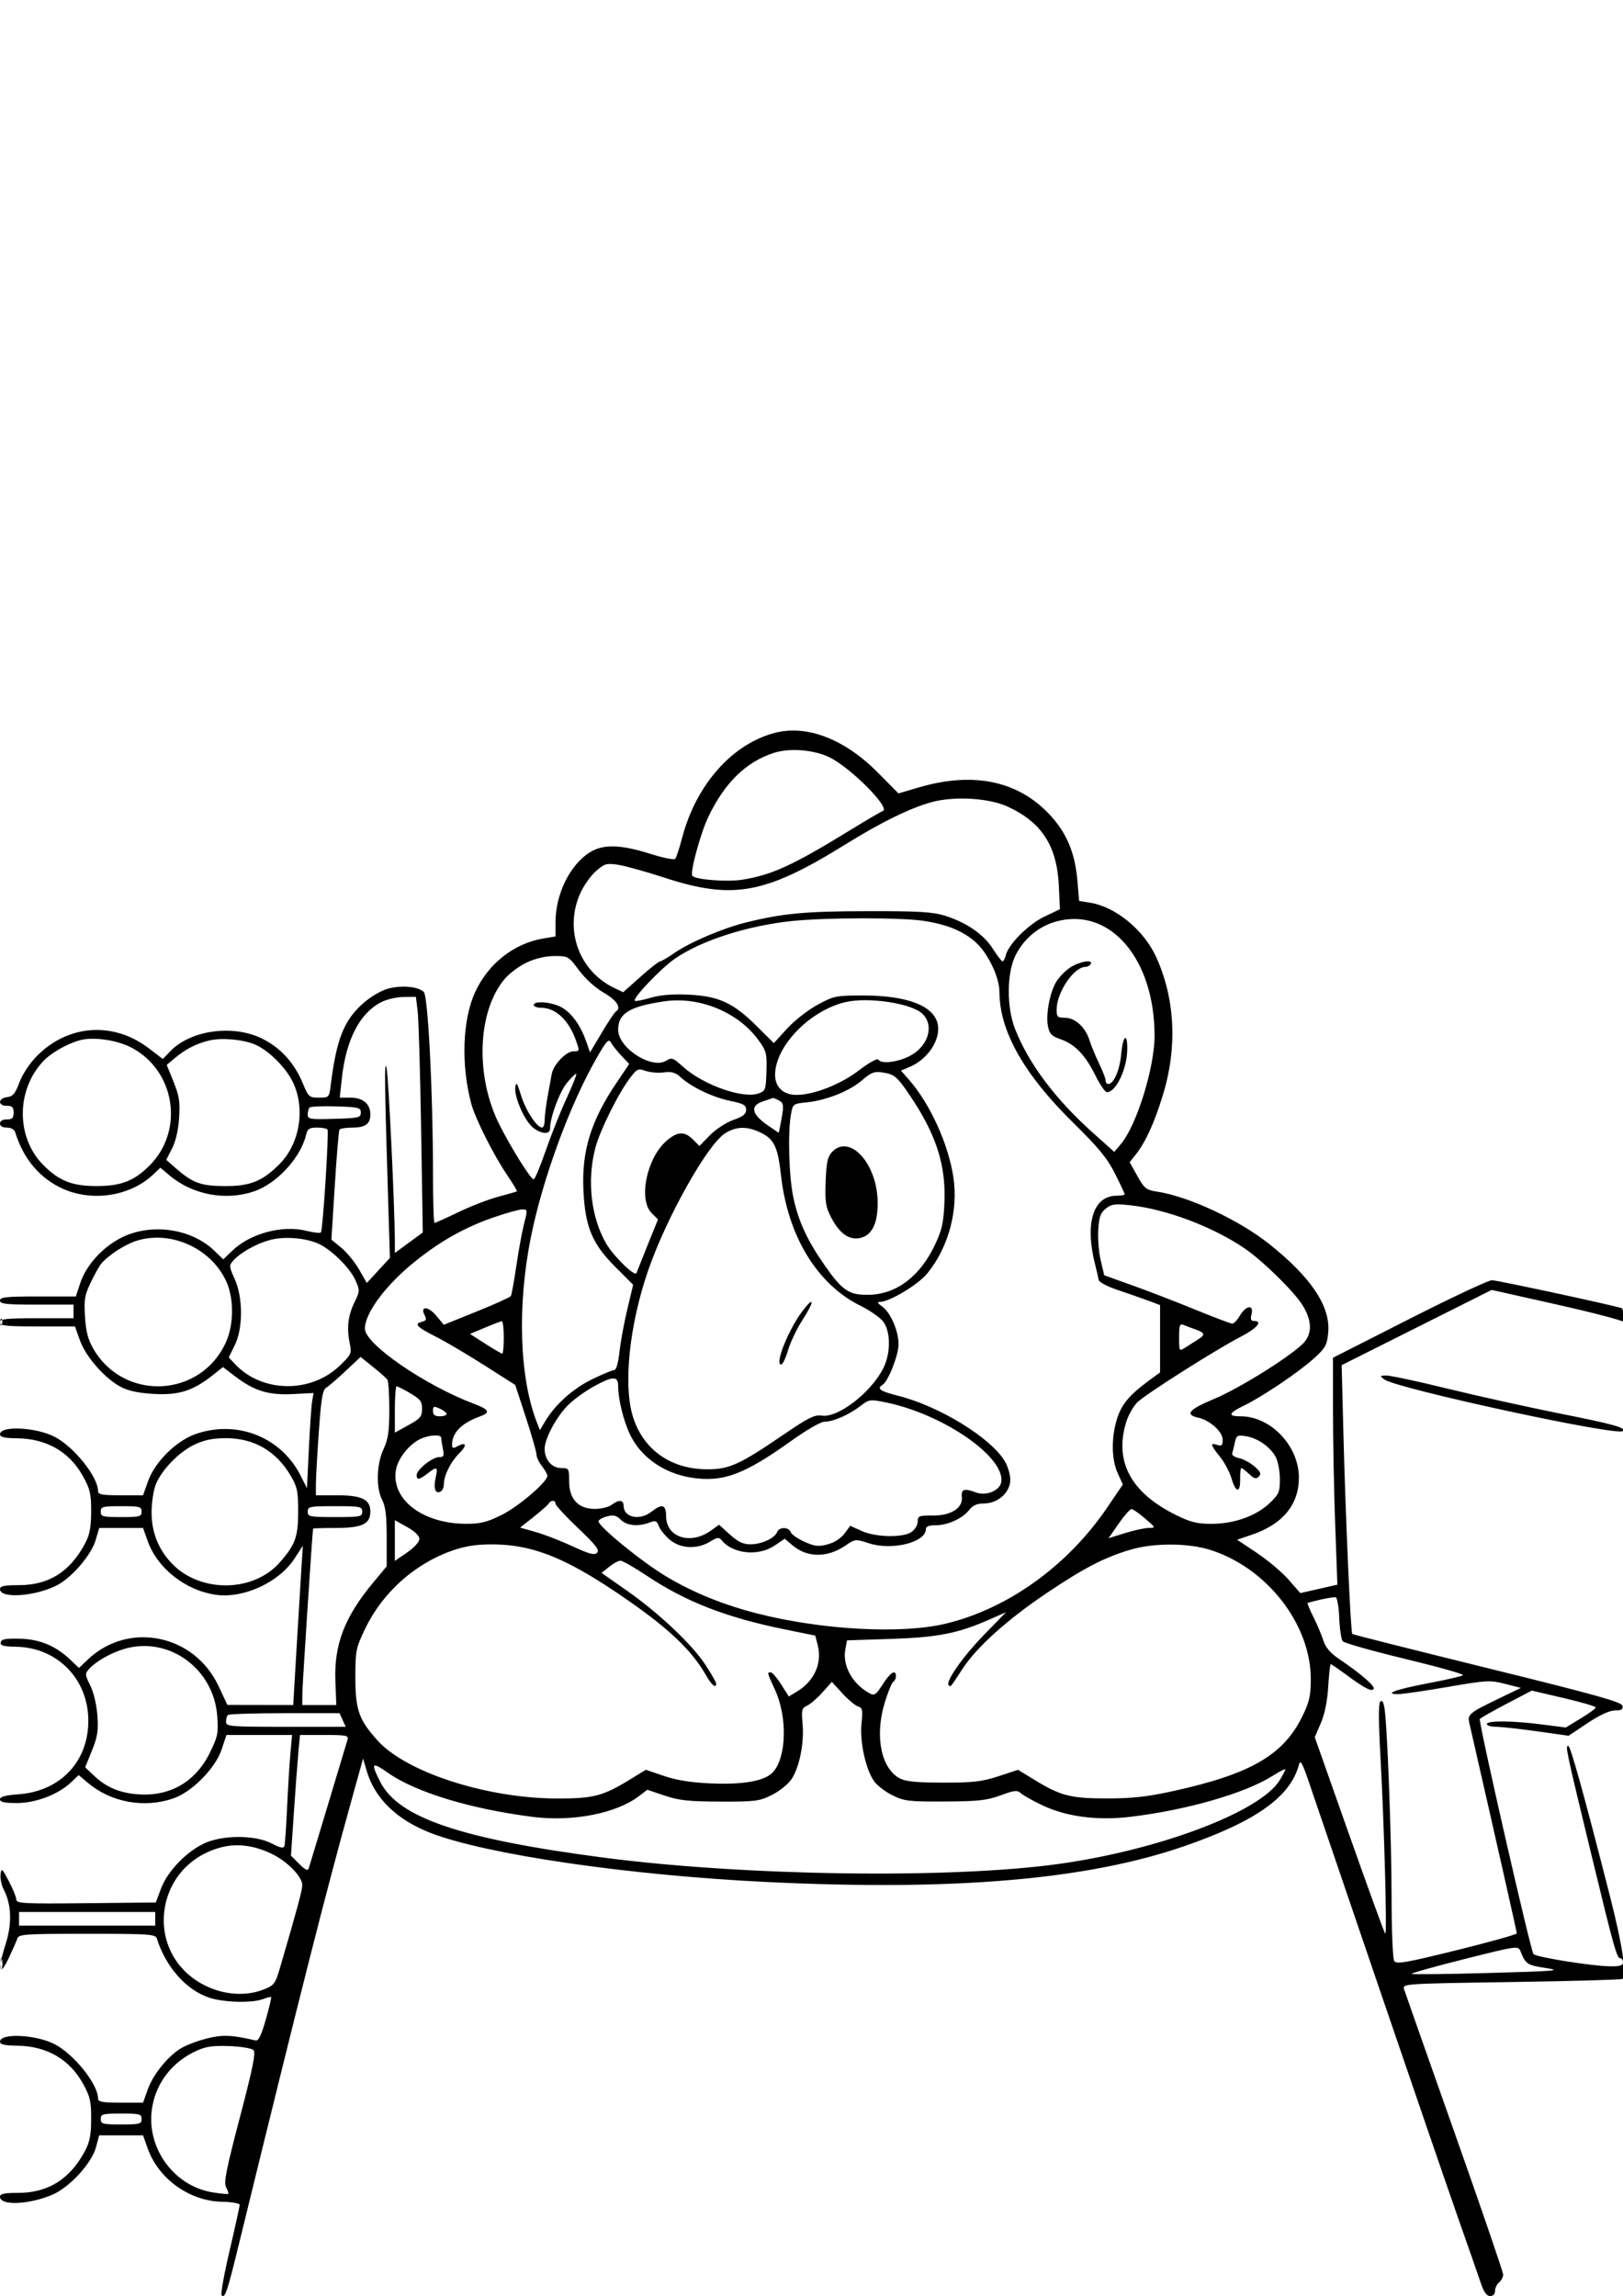 <svg xmlns="http://www.w3.org/2000/svg" width="596" height="843" viewBox="0 0 596 843" version="1.1">
	<path d="M 284.746 269.027 C 269.014 272.980, 255.623 288.049, 250.505 307.559 C 249.503 311.377, 248.358 314.874, 247.961 315.331 C 247.563 315.788, 243.472 314.968, 238.869 313.508 C 227.957 310.047, 221.566 309.869, 216.679 312.889 C 209.339 317.426, 204 328.239, 204 338.571 L 204 343.824 199.750 344.519 C 188.796 346.309, 179.292 353.752, 174.448 364.334 C 169.806 374.472, 169.250 391.075, 173.077 405.286 C 174.548 410.748, 181.231 424.034, 186.184 431.344 C 188.362 434.559, 189.999 437.290, 189.822 437.414 C 189.645 437.537, 186.575 438.420, 183 439.375 C 179.425 440.330, 172.814 442.887, 168.309 445.056 C 163.804 447.225, 159.867 449, 159.559 449 C 159.252 449, 158.995 440.337, 158.990 429.750 C 158.974 400.825, 157.181 365.768, 155.638 364.216 C 153.621 362.189, 147.417 361.623, 142.449 363.014 C 139.726 363.777, 135.960 366.029, 133.083 368.615 C 126.258 374.751, 123.543 381.681, 121.471 398.250 C 120.881 402.968, 120.852 403, 117.123 403 C 113.526 403, 113.275 402.774, 111.143 397.632 C 108.059 390.192, 102.969 384.623, 96.224 381.311 C 85.516 376.053, 69.966 378.207, 62.518 385.982 L 59.800 388.818 54.650 384.887 C 41.621 374.942, 24.994 376.107, 13.495 387.770 C 10.894 390.408, 8.235 394.433, 7.132 397.401 C 5.589 401.553, 4.750 402.559, 2.618 402.816 C -0.774 403.226, -0.878 406, 2.500 406 C 4.500 406, 5 406.500, 5 408.500 C 5 410.500, 4.500 411, 2.500 411 C 0.944 411, 0 411.567, 0 412.500 C 0 413.438, 0.948 414, 2.531 414 C 4.071 414, 5.273 414.685, 5.599 415.750 C 8.587 425.496, 14.645 432.670, 23.089 436.459 C 33.969 441.342, 47.834 439.171, 56.195 431.276 L 58.891 428.730 62.195 431.520 C 70.668 438.673, 82.843 440.977, 93.316 437.408 C 101.632 434.574, 110.369 425.106, 112.377 416.750 C 112.938 414.415, 113.554 414, 116.460 414 C 118.342 414, 120.055 414.337, 120.267 414.750 C 120.844 415.876, 118.539 451.794, 117.844 452.489 C 117.514 452.820, 115.139 452.560, 112.566 451.912 C 103.691 449.678, 91.855 452.856, 85.250 459.247 L 82 462.392 78.750 459.247 C 70.307 451.077, 55.691 448.951, 44.786 454.306 C 37.814 457.730, 31.674 464.456, 29.474 471.079 L 27.839 476 13.920 476 C 2.213 476, 0 476.239, 0 477.500 C 0 478.759, 2.167 479, 13.500 479 L 27 479 27 481.500 L 27 484 13.500 484 C 2.167 484, 0 484.241, 0 485.500 C 0 486.761, 2.196 487, 13.765 487 L 27.531 487 29.356 492.140 C 31.497 498.166, 38.633 506.251, 44.475 509.267 C 47.228 510.688, 51.058 511.486, 56.591 511.790 C 65.678 512.289, 70.885 510.635, 78.021 504.983 L 81.883 501.924 86.378 505.355 C 93.346 510.674, 98.608 512.289, 107.507 511.839 L 115.137 511.454 114.623 514.477 C 114.341 516.140, 113.798 523.996, 113.417 531.936 L 112.724 546.372 110.358 541.715 C 103.210 527.649, 87.207 521.273, 72.032 526.443 C 64.786 528.911, 56.913 536.662, 54.365 543.835 L 52.531 549 44.265 549 C 37.505 549, 36 548.721, 36 547.467 C 36 542.223, 27.207 531.227, 20.059 527.531 C 13.164 523.965, -0 523.362, -0 526.611 C -0 527.640, 1.620 528.020, 6.250 528.076 C 17.153 528.209, 25.522 533.035, 30.500 542.061 C 33.093 546.762, 33.497 548.518, 33.477 555 C 33.459 560.748, 32.945 563.462, 31.275 566.616 C 25.717 577.116, 17.948 582, 6.804 582 C 1.517 582, 0 582.324, 0 583.455 C 0 587.028, 12.831 586.167, 20.896 582.053 C 26.326 579.283, 33.505 570.929, 35.102 565.522 L 36.437 561 44.484 561 L 52.531 561 54.250 565.842 C 57.833 575.929, 68.395 584.145, 79.613 585.571 C 89.701 586.854, 102.534 580.863, 108.122 572.263 L 111.218 567.500 110.640 576.500 C 110.323 581.450, 109.525 594.612, 108.868 605.750 L 107.674 626 95.587 625.980 L 83.500 625.960 80.221 618.981 C 71.311 600.013, 47.155 595.140, 32.250 609.304 L 29 612.392 25.750 609.304 C 20.424 604.243, 14.493 601.805, 7.113 601.643 C 2.014 601.532, 0.497 601.832, 0.259 603 C 0.017 604.191, 1.186 604.522, 5.929 604.609 C 20.990 604.884, 32.289 616.348, 32.433 631.500 C 32.578 646.676, 22.225 657.673, 6.750 658.784 C 1.948 659.129, 0 659.663, 0 660.634 C 0 661.644, 1.630 661.997, 6.250 661.990 C 13.237 661.979, 21.479 658.802, 26.195 654.302 L 28.891 651.730 32.195 654.520 C 40.745 661.738, 52.836 663.975, 63.572 660.324 C 70.481 657.975, 79.092 649.250, 81.420 642.240 L 83.161 637 95.210 637 L 107.258 637 106.643 643.750 C 106.304 647.462, 105.760 656.350, 105.433 663.500 C 105.107 670.650, 104.660 677.076, 104.440 677.780 C 104.142 678.733, 102.946 678.488, 99.770 676.826 C 93.648 673.621, 81.449 673.670, 74.732 676.926 C 68.167 680.108, 61.431 687.219, 59.126 693.401 L 57.224 698.500 31.612 698.767 C 9.030 699.002, 6 698.850, 6 697.484 C 6 696.631, 4.771 693.586, 3.269 690.717 C 0.754 685.912, 0.512 685.712, 0.209 688.184 C 0.028 689.660, 0.557 692.177, 1.385 693.777 C 4.242 699.302, 4.469 706.323, 2.035 713.891 C -0.956 723.194, -0.272 726.262, 3.174 719 C 4.610 715.975, 6.044 712.712, 6.361 711.750 C 6.889 710.145, 9.017 710, 32 710 C 54.994 710, 57.108 710.144, 57.610 711.750 C 60.844 722.096, 68.286 730.547, 76.684 733.408 C 81.977 735.212, 92.526 735.511, 96.574 733.972 C 98.061 733.407, 99.410 733.076, 99.571 733.238 C 99.733 733.400, 98.847 737.125, 97.602 741.516 C 96.020 747.099, 94.919 749.402, 93.941 749.174 C 85.082 747.107, 81.652 746.974, 75.816 748.469 C 72.432 749.336, 68.172 750.967, 66.349 752.093 C 61.516 755.080, 56.170 761.754, 54.226 767.226 L 52.531 772 44.265 772 C 37.505 772, 36 771.721, 36 770.467 C 36 765.223, 27.207 754.227, 20.059 750.531 C 13.164 746.965, -0 746.362, -0 749.611 C -0 750.640, 1.620 751.020, 6.250 751.076 C 17.153 751.209, 25.522 756.035, 30.500 765.061 C 33.093 769.762, 33.497 771.518, 33.477 778 C 33.459 783.748, 32.945 786.462, 31.275 789.616 C 25.743 800.066, 17.698 805.125, 6.612 805.125 C 1.570 805.125, -0 805.462, -0 806.543 C -0 809.903, 10.620 809.481, 19.270 805.778 C 25.563 803.085, 33.673 794.251, 35.243 788.380 L 36.415 784 44.473 784 L 52.531 784 54.250 788.842 C 58.206 799.978, 69.626 808.161, 81.519 808.381 C 85.075 808.446, 87.994 808.950, 88.006 809.500 C 88.018 810.050, 86.367 817.583, 84.337 826.239 C 82.306 834.896, 80.975 842.308, 81.377 842.710 C 82.624 843.957, 83.384 841.711, 87.759 823.831 C 110.898 729.281, 119.381 695.848, 129.143 660.722 L 133.333 645.646 134.642 650.136 C 137.599 660.275, 145.675 668.133, 158.097 672.957 C 178.517 680.886, 230.783 688.519, 281.500 690.979 C 350.413 694.320, 399.113 690.160, 434.695 677.891 C 461.047 668.804, 473.816 659.779, 476.976 648.006 C 477.539 645.908, 478.149 646.966, 480.721 654.500 C 482.411 659.450, 493.924 693.200, 506.305 729.500 C 518.686 765.800, 531.827 804.050, 535.507 814.500 C 539.187 824.950, 542.915 835.638, 543.790 838.250 C 544.906 841.580, 545.923 843, 547.191 843 C 548.294 843, 549 842.267, 549 841.122 C 549 840.090, 549.675 838.685, 550.500 838 C 551.325 837.315, 551.999 836.023, 551.998 835.128 C 551.997 834.232, 543.960 810.775, 534.137 783 C 524.315 755.225, 515.983 731.560, 515.623 730.410 C 514.967 728.321, 514.981 728.320, 555.101 727.709 C 577.175 727.373, 595.474 726.859, 595.766 726.567 C 597.426 724.907, 595.810 714.164, 591.165 696 C 581.467 658.067, 576.725 641, 575.885 641 C 574.763 641, 575.095 642.567, 584.159 680 C 592.814 715.744, 593.725 719, 595.078 719 C 595.585 719, 596 719.675, 596 720.500 C 596 721.631, 594.831 721.986, 591.250 721.942 C 584.625 721.862, 564.174 718.592, 563.130 717.446 C 562.087 716.301, 542.845 632.055, 543.418 631.143 C 543.640 630.789, 548.024 628.297, 553.161 625.603 L 562.500 620.707 574.250 623.451 C 580.712 624.961, 586 626.506, 586 626.886 C 586 627.266, 583.520 629.081, 580.488 630.918 L 574.976 634.259 566.170 633.129 C 555.274 631.732, 546 631.672, 546 633 C 546 633.550, 547.462 633.994, 549.250 633.988 C 551.038 633.981, 557.790 634.720, 564.256 635.630 L 576.012 637.285 582.994 632.643 C 587.523 629.631, 591.060 628, 593.061 628 C 595.434 628, 596.071 627.605, 595.817 626.290 C 595.552 624.911, 585.950 622.230, 546.235 612.447 C 519.146 605.774, 496.800 600.132, 496.578 599.907 C 495.994 599.318, 494.107 556.728, 493.342 526.861 L 492.685 501.221 520.230 487.409 L 547.775 473.597 571.638 478.951 C 584.762 481.896, 595.874 484.799, 596.331 485.403 C 596.789 486.008, 596.865 485.155, 596.500 483.502 C 596.135 481.853, 595.762 480.440, 595.669 480.362 C 594.989 479.788, 549.699 470.008, 547.851 470.036 C 546.558 470.056, 532.900 476.468, 517.500 484.286 L 489.500 498.500 489.500 518 C 489.500 528.725, 489.863 547.470, 490.307 559.655 L 491.114 581.811 484.315 583.362 L 477.516 584.912 473.224 580.006 C 470.863 577.307, 465.639 572.897, 461.615 570.206 L 454.299 565.312 459.789 563.446 C 471.096 559.603, 477.022 552.359, 476.978 542.434 C 476.926 530.789, 466.613 520, 455.532 520 C 450.731 520, 451.095 518.835, 456.750 516.107 C 463.471 512.864, 476.949 503.776, 482.525 498.728 C 486.743 494.909, 487.303 493.899, 487.743 489.322 C 488.664 479.740, 481.560 469.047, 466.110 456.759 C 454.899 447.843, 436.435 439.238, 424.758 437.486 C 420.915 436.910, 420.222 436.352, 417.666 431.774 L 414.833 426.700 416.914 424.100 C 420.647 419.436, 423.849 412.439, 427.087 401.875 C 432.414 384.493, 431.512 366.546, 424.547 351.325 C 420.019 341.429, 409.671 332.930, 400.331 331.437 L 396.276 330.788 395.658 323.487 C 394.795 313.270, 391.836 306.076, 385.768 299.436 C 374.107 286.677, 357.502 283.161, 337.222 289.156 L 329.944 291.308 322.366 283.656 C 310.241 271.413, 296.507 266.072, 284.746 269.027 M 284.096 276.447 C 273.847 279.782, 265.980 287.519, 260.018 300.127 C 257.149 306.191, 253.275 320.608, 254.251 321.584 C 255.675 323.009, 267.021 323.875, 272.592 322.985 C 283.463 321.249, 291.185 317.700, 312.230 304.772 C 318.132 301.146, 323.509 297.997, 324.179 297.774 C 327.217 296.761, 312.357 281.804, 304.568 278.033 C 298.794 275.238, 289.923 274.551, 284.096 276.447 M 342 294.536 C 334.171 296.696, 323.489 301.940, 310.500 310 C 281.006 328.301, 269.235 330.467, 244 322.242 C 237.125 320.001, 229.426 317.863, 226.890 317.491 C 222.694 316.876, 221.965 317.092, 218.766 319.900 C 216.834 321.597, 214.223 325.351, 212.964 328.243 C 207.168 341.560, 212.689 356.592, 225.644 362.770 L 228.846 364.297 235.173 358.653 C 238.653 355.549, 241.869 353.007, 242.320 353.004 C 242.771 353.002, 245.209 351.577, 247.737 349.837 C 253.485 345.882, 265.471 340.788, 274 338.675 C 287.430 335.348, 295.751 334.574, 318.500 334.537 C 337.463 334.507, 342.465 334.800, 347 336.210 C 354.863 338.654, 361.236 343.049, 364.592 348.341 C 366.191 350.863, 367.789 352.943, 368.142 352.963 C 368.494 352.984, 369.047 351.950, 369.369 350.667 C 370.392 346.591, 377.779 339.250, 383.654 336.470 L 389.236 333.830 388.818 325.084 C 388.123 310.546, 382.496 301.874, 370.046 296.154 C 363.085 292.957, 350.379 292.224, 342 294.536 M 291 338.139 C 274.692 339.815, 257.847 345.182, 248.074 351.816 C 242.878 355.344, 232.192 366.525, 233.125 367.458 C 233.371 367.705, 235.952 367.209, 238.860 366.356 C 242.474 365.297, 246.892 364.930, 252.823 365.198 C 263.854 365.696, 269.265 368.182, 277.833 376.691 L 284.165 382.980 289.030 377.657 C 291.706 374.730, 296.731 370.797, 300.197 368.917 C 306.233 365.645, 306.945 365.500, 317 365.500 C 333.201 365.500, 343.008 369.288, 344.364 376.070 C 345.478 381.641, 340.774 388.846, 334.183 391.665 L 330.866 393.083 333.766 396.387 C 341.489 405.182, 348.177 419.814, 350.080 432.076 C 351.992 444.398, 348.299 458.048, 340.468 467.605 C 337.119 471.691, 326.589 478, 323.118 478 C 322.014 478, 322.240 478.480, 323.886 479.633 C 326.994 481.809, 329.953 488.557, 329.968 493.500 C 329.980 497.494, 326.190 507.147, 324.103 508.436 C 321.831 509.841, 323.189 510.804, 329.750 512.443 C 344.699 516.179, 363.542 527.669, 368.878 536.303 C 370.045 538.191, 371 541.330, 371 543.279 C 371 547.919, 366.468 552, 361.317 552 C 358.794 552, 357.256 552.676, 355.921 554.373 C 353.436 557.532, 348.032 560, 343.599 560 C 341.148 560, 340 560.455, 340 561.427 C 340 566.302, 327.535 569.386, 319.050 566.611 C 314.168 565.014, 314.051 565.026, 310.450 567.470 C 303.789 571.989, 296.483 571.960, 291.054 567.392 L 288.157 564.954 284.439 567.477 C 278.573 571.457, 269.199 570.560, 265.104 565.625 C 263.998 564.293, 263.485 564.343, 260.677 566.056 C 255.987 568.915, 249.887 568.617, 245.991 565.339 C 244.251 563.875, 242.430 561.631, 241.944 560.352 C 241.176 558.333, 240.718 558.157, 238.465 559.013 C 234.344 560.580, 230.168 560.168, 227.977 557.977 C 226.391 556.391, 225.311 556.121, 222.973 556.727 C 221.333 557.152, 219.904 557.950, 219.798 558.500 C 219.467 560.220, 235.680 573.457, 244.714 578.843 C 254.747 584.824, 265.825 589.302, 278.500 592.503 C 302.171 598.479, 331.163 600.007, 347.301 596.128 C 370.114 590.646, 392.070 574.871, 406.543 553.565 L 412.326 545.050 410.426 540.835 C 408.077 535.626, 408.050 527.375, 410.360 520.421 C 412.043 515.354, 414.966 511.966, 422.250 506.640 L 426 503.898 426 491.532 L 426 479.165 421.750 477.572 C 419.413 476.696, 414.389 474.943, 410.586 473.676 C 406.686 472.377, 403.576 470.747, 403.452 469.936 C 403.331 469.146, 402.771 466.700, 402.207 464.500 C 398.262 449.095, 401.400 439, 410.135 439 C 411.711 439, 413 438.764, 413 438.475 C 413 438.186, 411.393 434.760, 409.430 430.861 C 406.589 425.220, 403.443 421.395, 394.032 412.136 C 375.958 394.356, 367.051 378.551, 367.012 364.187 C 366.997 358.685, 362.736 349.854, 358.157 345.833 C 353.544 341.783, 347.779 339.430, 339.210 338.101 C 331.046 336.834, 303.490 336.856, 291 338.139 M 387.713 338.371 C 381.434 340.127, 376.103 344.557, 373.004 350.592 C 369.678 357.071, 369.570 369.709, 372.770 377.834 C 377.815 390.640, 387.620 403.669, 401.623 416.173 L 409.189 422.929 411.610 420.052 C 417.429 413.136, 424.013 391.897, 423.983 380.141 C 423.908 351.773, 407.473 332.845, 387.713 338.371 M 193.429 353.381 C 190.640 354.679, 186.919 357.488, 185.159 359.621 C 175.223 371.667, 174.492 395.459, 183.514 413.162 C 188.025 422.015, 194.922 433, 195.968 433 C 196.402 433, 198.385 428.286, 200.376 422.524 C 202.366 416.763, 205.799 408.141, 208.006 403.366 C 210.212 398.591, 211.840 394.507, 211.624 394.290 C 211.407 394.074, 209.875 395.542, 208.218 397.552 C 205.461 400.896, 202 410.228, 202 414.316 C 202 416.601, 198.854 416.460, 195.774 414.037 C 192.654 411.583, 188.764 402.740, 189.236 399.177 C 189.528 396.976, 189.907 397.525, 191.370 402.262 C 193.072 407.776, 197.165 414, 199.089 414 C 199.590 414, 200 412.790, 200 411.310 C 200 409.831, 200.497 405.893, 201.104 402.560 C 201.712 399.227, 202.387 395.522, 202.604 394.327 C 203.230 390.886, 207.889 386, 210.545 386 C 212.878 386, 212.891 385.943, 211.487 381.964 C 208.873 374.554, 204.042 370.019, 198.750 370.007 C 197.238 370.003, 196 369.550, 196 369 C 196 367.226, 203.162 367.937, 206.582 370.050 C 210.226 372.303, 213.317 376.726, 215.350 382.596 L 216.669 386.407 220.959 379.185 C 223.319 375.214, 225.643 371.720, 226.125 371.423 C 228.321 370.066, 226.554 367.281, 221.733 364.500 C 218.661 362.728, 214.933 359.351, 212.626 356.250 C 208.799 351.107, 208.614 351, 203.609 351.010 C 200.355 351.016, 196.659 351.877, 193.429 353.381 M 392.952 355.253 C 391.113 356.493, 388.799 358.892, 387.810 360.586 C 385.444 364.637, 383.976 372.658, 384.834 376.846 C 385.396 379.594, 386.208 380.429, 389.372 381.517 C 394.665 383.337, 398.553 387.346, 402.193 394.740 C 403.888 398.183, 405.818 401, 406.482 401 C 409.827 401, 413.882 392.454, 413.956 385.250 C 414.022 378.822, 412.354 380.161, 411.730 387.036 C 411.201 392.880, 408.981 398, 406.977 398 C 406.440 398, 406 397.413, 406 396.696 C 406 395.979, 404.921 393.167, 403.601 390.446 C 402.282 387.726, 400.694 383.879, 400.072 381.897 C 398.571 377.113, 394.776 373.667, 391.008 373.667 C 388.310 373.667, 388.002 373.349, 388.022 370.583 C 388.067 364.309, 394.371 355, 398.576 355 C 399.294 355, 400.160 354.550, 400.500 354 C 401.670 352.106, 396.298 352.998, 392.952 355.253 M 139.842 368.021 C 131.943 372.194, 127.031 381.860, 125.488 396.267 L 124.767 403 128.729 403 C 133.268 403, 136 405.303, 136 409.129 C 136 412.676, 134.194 414, 129.359 414 C 127.026 414, 124.906 414.344, 124.646 414.763 C 124.387 415.183, 123.617 424.436, 122.935 435.326 L 121.696 455.125 125.388 458.168 C 127.419 459.842, 130.345 463.426, 131.890 466.131 L 134.699 471.050 138.941 466.448 L 143.184 461.845 142.579 442.173 C 141.222 397.978, 141.103 388.554, 141.945 392 C 142.665 394.945, 145.014 444.307, 145.003 456.269 L 145 460.039 150.129 456.269 L 155.257 452.500 154.641 414.500 C 154.302 393.600, 153.732 374.137, 153.373 371.250 L 152.721 366 148.111 366.044 C 145.563 366.069, 141.863 366.953, 139.842 368.021 M 244 367.637 C 231.158 369.512, 227 372.072, 227 378.100 C 227 384.800, 239.399 392.746, 244.671 389.425 C 246.649 388.179, 247.186 388.368, 250.671 391.531 C 258.173 398.337, 272.805 403.535, 278.596 401.451 C 281.088 400.555, 281.253 400.089, 281.456 393.359 C 281.654 386.756, 281.431 385.889, 278.492 381.839 C 271.080 371.625, 256.841 365.762, 244 367.637 M 310.383 367.949 C 297.439 371.039, 284.904 383.876, 284.630 394.323 C 284.507 399.035, 287.548 402, 292.505 402 C 298.851 402, 308.739 398.108, 315.436 392.975 C 318.998 390.245, 322.171 388.467, 322.507 389.012 C 323.534 390.672, 329.129 390.116, 333.712 387.898 C 340.819 384.457, 343.316 376.525, 338.667 372.157 C 334.585 368.322, 318.711 365.961, 310.383 367.949 M 29.500 381.884 C 24.776 383.125, 18.742 386.559, 15.840 389.658 C 5.842 400.337, 5.894 417.740, 15.954 427.800 C 21.759 433.605, 26.503 435.465, 35.500 435.465 C 44.447 435.465, 49.243 433.603, 54.923 427.923 C 67.869 414.977, 64.306 392.763, 47.954 384.476 C 42.713 381.821, 34.262 380.634, 29.500 381.884 M 76.718 382.044 C 71.966 383.223, 68.085 385.216, 64.233 388.457 L 61.227 390.987 63.732 397.189 C 65.828 402.378, 66.163 404.545, 65.777 410.446 C 65.485 414.908, 64.532 419.031, 63.181 421.666 L 61.045 425.832 64.536 428.897 C 70.714 434.322, 73.795 435.450, 82.500 435.476 C 91.894 435.504, 96.289 433.749, 102.594 427.453 C 110.042 420.015, 112.196 407.248, 107.647 397.500 C 105.094 392.030, 98.615 385.573, 93.557 383.460 C 89.078 381.588, 81.220 380.927, 76.718 382.044 M 218.994 388.625 C 209.242 405.670, 199.383 432.493, 195.043 453.788 C 189.872 479.163, 190.703 505.840, 197.177 522.289 L 198.275 525.077 200.234 521.789 C 203.893 515.645, 210.430 509.804, 217.472 506.385 C 221.306 504.523, 224.966 503, 225.605 503 C 226.298 503, 227.050 500.361, 227.466 496.469 C 227.851 492.877, 229.142 485.837, 230.335 480.825 L 232.505 471.712 225.911 465.106 C 217.437 456.616, 214.870 450.432, 214.244 437 C 213.572 422.589, 216.983 411.514, 226.385 397.576 L 231.055 390.652 228.159 387.576 C 226.567 385.884, 224.842 383.700, 224.326 382.722 C 223.544 381.238, 222.661 382.215, 218.994 388.625 M 231.481 395.613 C 227.036 401.442, 220.235 415.157, 218.574 421.644 C 215.492 433.676, 217.060 447.101, 222.666 456.685 C 225.349 461.272, 233.190 468.893, 233.713 467.422 C 233.893 466.915, 235.746 462.273, 237.832 457.108 L 241.624 447.715 239.312 445.403 C 234.285 440.376, 237.537 424.933, 244.934 418.709 C 248.895 415.376, 251.379 415.288, 254.465 418.374 L 256.840 420.749 260.669 416.827 C 262.798 414.646, 266.608 412.156, 269.249 411.218 C 272.839 409.943, 274 409.026, 274 407.465 C 274 405.750, 273.003 405.194, 268.123 404.186 C 261.728 402.865, 253.949 399.157, 250 395.547 C 248.046 393.760, 246.686 393.365, 243.775 393.737 C 241.726 393.999, 238.717 393.748, 237.087 393.180 C 234.359 392.229, 233.916 392.421, 231.481 395.613 M 316.603 396.591 C 312 400.577, 303.553 403.963, 296.315 404.722 C 291.142 405.265, 291.129 405.275, 290.427 409.383 C 289.253 416.248, 289.728 432.068, 291.337 439.657 C 293.205 448.470, 296.469 455.507, 303.013 464.825 C 309.391 473.906, 311.791 475.499, 318.937 475.394 C 329.130 475.244, 337.826 468.692, 343.353 457 C 345.905 451.602, 346.492 448.974, 346.814 441.500 C 347.409 427.664, 343.738 416.362, 333.968 401.960 C 329.380 395.195, 328.439 394.420, 324 393.746 C 321.054 393.299, 319.883 393.750, 316.603 396.591 M 280.250 404.347 C 275.232 405.994, 275.922 409.101, 282.262 413.403 L 285.980 415.926 286.424 413.713 C 287.979 405.964, 287.942 405.039, 286.037 404.020 C 284.989 403.459, 283.989 403.063, 283.816 403.141 C 283.642 403.218, 282.038 403.761, 280.250 404.347 M 113.702 406.632 C 113.316 407.018, 113 408.175, 113 409.203 C 113 410.921, 113.791 411.049, 122.750 410.786 C 131.738 410.522, 132.500 410.344, 132.500 408.500 C 132.500 406.668, 131.738 406.476, 123.452 406.215 C 118.475 406.058, 114.087 406.246, 113.702 406.632 M 266.238 416.123 C 259.731 420.290, 244.777 446.929, 238.064 466.312 C 231.090 486.450, 228.786 508.647, 232.463 520.273 C 236.247 532.240, 246.292 539.366, 259.500 539.453 C 267.770 539.508, 271.408 537.860, 288.023 526.529 C 296.938 520.448, 299.137 519.367, 301.791 519.756 C 307.710 520.625, 319.614 511.508, 324.272 502.540 C 327.112 497.070, 327.157 489.027, 324.368 485.291 C 323.234 483.772, 319.485 481.141, 316.036 479.443 C 300.123 471.609, 289.314 453.925, 286.817 431.640 C 285.570 420.514, 284.193 417.890, 278.282 415.371 C 273.781 413.453, 270.042 413.687, 266.238 416.123 M 305.405 423.104 C 303.905 424.759, 303.434 427.048, 303.192 433.854 C 302.926 441.304, 303.203 443.114, 305.192 446.941 C 308.297 452.916, 311.828 455.416, 315.898 454.523 C 320.198 453.578, 322.355 449.184, 322.299 441.482 C 322.195 427.159, 311.887 415.946, 305.405 423.104 M 406.049 443.759 C 404.107 445.332, 403.582 446.828, 403.298 451.601 C 403.105 454.846, 403.521 459.913, 404.223 462.861 L 405.500 468.223 416 471.986 C 421.775 474.056, 432.125 478.050, 439 480.862 C 445.875 483.674, 451.965 485.981, 452.534 485.988 C 453.103 485.994, 454.366 484.650, 455.341 483 C 457.577 479.215, 460.500 478.871, 459.589 482.500 C 459.126 484.345, 459.360 485, 460.481 485 C 463.906 485, 461.598 487.704, 455.466 490.875 C 446.493 495.515, 421.116 511.604, 417.726 514.802 C 416.201 516.242, 414.289 519.657, 413.476 522.391 C 409.199 536.795, 415.389 548.143, 431.979 556.310 C 437.281 558.921, 439.643 559.496, 444.979 559.480 C 453.271 559.454, 461.241 556.610, 466.206 551.905 C 469.651 548.640, 470 547.832, 470 543.105 C 470 540.243, 469.332 536.609, 468.515 535.029 C 466.592 531.311, 461.924 528.024, 457.559 527.316 C 454.381 526.800, 454.048 526.988, 453.466 529.627 C 453.118 531.207, 452.679 533.013, 452.490 533.640 C 452.302 534.267, 453.414 535.033, 454.963 535.343 C 456.512 535.652, 459.066 537.021, 460.639 538.383 C 462.919 540.358, 463.249 541.116, 462.263 542.117 C 461.273 543.123, 460.563 542.938, 458.699 541.187 C 457.419 539.984, 456.136 539, 455.849 539 C 455.562 539, 455.366 540.785, 455.414 542.966 C 455.529 548.246, 453.805 548.195, 452.255 542.872 C 451.570 540.520, 449.658 536.913, 448.005 534.857 C 444.476 530.466, 444.286 529.638, 447 530.500 C 448.633 531.018, 449 530.680, 449 528.656 C 449 525.673, 444.357 521.457, 440.024 520.505 C 434.940 519.389, 436.594 517.453, 445.944 513.578 C 454.707 509.946, 472.805 498.718, 478.250 493.536 C 482 489.968, 481.963 484.890, 478.144 478.946 C 474.826 473.782, 463.508 462.741, 457 458.320 C 445.240 450.332, 428.220 443.930, 414.975 442.513 C 409.356 441.912, 408.116 442.085, 406.049 443.759 M 181.244 446.973 C 170.817 450.588, 162.016 455.499, 152.763 462.866 C 141.841 471.562, 134 482.001, 134 487.843 C 134 493.482, 156.146 508.693, 174.250 515.489 C 179.679 517.527, 180.163 518.628, 176.250 520.045 C 169.452 522.507, 166 526.023, 166 530.486 C 166 531.782, 166.379 531.867, 168.086 530.954 C 171.354 529.205, 171.582 530.693, 168.512 533.735 C 165.483 536.735, 163 541.769, 163 544.909 C 163 545.994, 162.511 547.184, 161.913 547.554 C 159.966 548.757, 159.078 546.590, 159.944 542.749 C 160.905 538.488, 160.511 538.254, 157 541 C 154.014 543.336, 153 543.485, 153 541.589 C 153 539.609, 158.737 535, 161.202 535 C 162.962 535, 163.162 534.561, 162.625 531.875 C 162.281 530.156, 162 528.356, 162 527.875 C 162 526.496, 157.184 526.854, 154.069 528.464 C 150.062 530.537, 146.189 535.473, 145.441 539.464 C 143.402 550.333, 154.977 559.385, 171.021 559.467 C 176.395 559.494, 178.700 558.930, 184.127 556.258 C 190.351 553.194, 201 544.102, 201 541.852 C 201 541.282, 200.100 539.671, 199 538.273 C 197.900 536.874, 197 534.960, 197 534.019 C 197 533.078, 195.248 526.951, 193.107 520.404 L 189.214 508.500 177.921 501.305 C 171.710 497.348, 163.765 492.657, 160.265 490.881 C 153.007 487.197, 151.935 486.091, 154.875 485.322 C 156.535 484.888, 156.756 484.412, 155.973 482.950 C 154.091 479.433, 157.212 479.491, 160.165 483.029 L 162.975 486.395 175.033 481.528 C 181.665 478.851, 187.319 476.293, 187.597 475.843 C 187.875 475.393, 188.780 470.407, 189.609 464.762 C 190.437 459.118, 191.721 452.137, 192.463 449.250 C 193.780 444.119, 193.761 444.001, 191.655 444.055 C 190.470 444.085, 185.785 445.398, 181.244 446.973 M 50.821 455.347 C 46.386 456.586, 40.059 460.585, 37.191 463.959 C 36.470 464.807, 34.727 467.913, 33.316 470.861 C 31.086 475.523, 30.812 477.174, 31.219 483.506 C 31.572 489.005, 32.336 491.898, 34.342 495.321 C 45.715 514.727, 73.972 513.151, 83.058 492.604 C 85.861 486.264, 85.923 476.876, 83.202 470.725 C 77.872 458.675, 63.437 451.819, 50.821 455.347 M 98.951 455.314 C 93.947 456.716, 88.303 459.903, 85.671 462.811 C 84.070 464.580, 84.099 464.964, 86.188 469.593 C 89.271 476.427, 89.274 487.713, 86.196 493.936 L 84.001 498.373 86.251 500.781 C 96.133 511.364, 114.046 511.671, 124.723 501.441 C 129.019 497.324, 129.204 496.921, 128.446 493.305 C 127.266 487.669, 127.779 483.087, 130.138 478.214 C 132.192 473.971, 132.200 473.770, 130.460 469.911 C 128.382 465.304, 121.307 458.444, 116.607 456.480 C 111.620 454.396, 104.015 453.894, 98.951 455.314 M 294.761 481.250 C 289.555 488.081, 284.380 501, 286.850 501 C 287.404 501, 288.551 498.616, 289.398 495.703 C 290.245 492.790, 292.742 487.615, 294.947 484.203 C 299.149 477.702, 299.020 475.661, 294.761 481.250 M 0.079 485.583 C 0.127 486.748, 0.364 486.985, 0.683 486.188 C 0.972 485.466, 0.936 484.603, 0.604 484.271 C 0.272 483.939, 0.036 484.529, 0.079 485.583 M 178.045 487.468 L 172.590 489.762 178.247 493.381 C 181.358 495.372, 184.151 497, 184.452 497 C 184.753 497, 185 494.300, 185 491 C 185 487.700, 184.662 485.039, 184.250 485.087 C 183.838 485.135, 181.045 486.207, 178.045 487.468 M 433 491.008 C 433 496.190, 433.017 496.219, 435.250 494.768 C 436.488 493.964, 438.512 492.679, 439.750 491.912 C 442.680 490.098, 442.587 489.408, 439.250 488.200 C 437.738 487.653, 435.712 486.885, 434.750 486.495 C 433.216 485.874, 433 486.431, 433 491.008 M 126.927 503.352 C 123.911 506.183, 120.701 508.950, 119.793 509.500 C 118.459 510.308, 117.938 513.425, 117.072 525.770 C 116.482 534.169, 116 542.832, 116 545.020 L 116 549 123.777 549 C 132.911 549, 136 550.516, 136 555 C 136 559.557, 132.940 561, 123.277 561 C 118.725 561, 114.984 561.112, 114.965 561.250 C 114.632 563.607, 111.045 618.712, 111.026 621.750 L 111 626 117.250 626.001 L 123.500 626.001 123.159 617.238 C 122.638 603.827, 126.532 593.674, 137.040 581.048 L 142 575.088 142 564.494 C 142 556.571, 141.581 553.094, 140.338 550.700 C 138.014 546.224, 138.255 537.586, 140.858 532 C 142.547 528.378, 142.957 525.549, 142.963 517.500 C 142.966 512, 142.639 507.050, 142.235 506.500 C 141.831 505.950, 139.455 503.858, 136.956 501.852 L 132.411 498.203 126.927 503.352 M 508.334 506.453 C 512.735 509.788, 593.953 527.380, 595.911 525.422 C 597.144 524.189, 592.797 522.974, 573 519.019 C 561.175 516.656, 542.567 512.535, 531.650 509.862 C 520.732 507.188, 510.607 505.014, 509.150 505.032 C 506.673 505.062, 506.620 505.154, 508.334 506.453 M 218 509.064 C 214.975 510.730, 210.802 513.748, 208.727 515.771 C 204.413 519.978, 200 528.171, 200 531.974 C 200 535.930, 202.646 539, 206.057 539 C 208.911 539, 209 539.147, 209 543.864 C 209 550.402, 212.353 554, 218.445 554 C 220.740 554, 223.491 553.339, 224.559 552.532 C 227.207 550.529, 229 550.637, 229 552.800 C 229 557.180, 234.896 558.443, 239.273 555 C 243.125 551.970, 244.600 552.422, 244.600 556.630 C 244.600 564.433, 253.484 567.352, 260.983 562.012 L 264.060 559.821 268.033 563.411 C 271.019 566.108, 272.887 567, 275.553 567 C 279.625 567, 284.484 564.786, 285.347 562.537 C 286.114 560.540, 289.613 560.550, 290.381 562.551 C 290.709 563.404, 293.001 564.998, 295.477 566.093 C 299.276 567.773, 300.601 567.915, 303.987 567.004 C 306.405 566.352, 308.836 564.788, 310.112 563.062 L 312.228 560.200 316.364 562.078 C 321.585 564.449, 331.630 564.648, 334.777 562.443 C 336 561.587, 337 559.876, 337 558.640 C 337 556.582, 337.453 556.399, 342.424 556.447 C 349.201 556.513, 353.661 553.688, 353.212 549.613 C 352.896 546.740, 354.142 546.343, 358.397 547.961 C 361.916 549.299, 366.850 547.445, 367.587 544.508 C 369.851 535.489, 346.814 519.330, 325.404 514.919 C 319.452 513.693, 319.226 513.726, 315.850 516.301 C 311.651 519.503, 305.895 522, 302.710 522 C 301.389 522, 295.998 525.121, 290.428 529.111 C 275.898 539.517, 268.222 543, 259.816 543 C 247.312 543, 236.503 536.906, 231.547 527.063 C 229.105 522.214, 227 513.830, 227 508.951 C 227 505.111, 225.137 505.135, 218 509.064 M 145 517.500 L 145 525.999 149.986 523.250 C 154.350 520.843, 154.973 520.100, 154.986 517.292 C 154.998 514.559, 154.358 513.708, 150.662 511.542 C 148.276 510.144, 146.026 509, 145.662 509 C 145.298 509, 145 512.825, 145 517.500 M 159 518.021 C 159 519.465, 159.676 520, 161.500 520 C 162.875 520, 164 519.622, 164 519.161 C 164 518.699, 162.875 517.808, 161.500 517.182 C 159.292 516.176, 159 516.274, 159 518.021 M 71.500 530.353 C 65.876 532.977, 59.573 539.404, 57.270 544.860 C 56.425 546.862, 55.701 551.429, 55.661 555.009 C 55.576 562.545, 58.258 569.191, 63.497 574.430 C 74.002 584.936, 93.162 584.552, 102.739 573.645 C 108.458 567.131, 109.482 564.304, 109.491 555 C 109.499 547.534, 109.168 545.935, 106.770 541.855 C 101.419 532.754, 93.333 528.051, 83 528.032 C 78.266 528.023, 75.141 528.654, 71.500 530.353 M 201.472 552.046 C 201.116 552.621, 198.615 554.839, 195.913 556.975 L 191 560.858 196.750 562.492 C 199.912 563.391, 206 565.750, 210.279 567.734 C 216.460 570.601, 218.308 571.087, 219.279 570.101 C 220.245 569.118, 218.779 567.224, 212.250 561.020 C 207.713 556.709, 204 552.691, 204 552.091 C 204 550.702, 202.321 550.672, 201.472 552.046 M 37 555 C 37 556.822, 37.667 557, 44.500 557 C 51.333 557, 52 556.822, 52 555 C 52 553.178, 51.333 553, 44.500 553 C 37.667 553, 37 553.178, 37 555 M 113 555 C 113 556.867, 113.667 557, 123 557 C 132.333 557, 133 556.867, 133 555 C 133 553.133, 132.333 553, 123 553 C 113.667 553, 113 553.133, 113 555 M 410.791 559.420 L 407.082 564.765 413.130 562.882 C 416.456 561.847, 420.376 560.993, 421.839 560.985 C 424.464 560.970, 424.447 560.924, 420.500 557.523 C 418.300 555.627, 416.050 554.075, 415.500 554.075 C 414.950 554.076, 412.831 556.481, 410.791 559.420 M 145 565.618 L 145 573.096 149.500 570 C 152.120 568.197, 154 566.124, 154 565.037 C 154 563.865, 152.328 562.236, 149.500 560.656 L 145 558.141 145 565.618 M 165.887 569.377 C 152.175 574.217, 140.388 584.827, 134.087 598 C 130.675 605.134, 130.500 606.012, 130.500 616 C 130.500 627.753, 131.816 631.470, 138.656 639.041 C 149.207 650.719, 178.726 660.261, 204.500 660.324 C 217.886 660.357, 221.442 659.433, 231.334 653.357 L 237.168 649.774 243.834 652.045 C 248.447 653.618, 253.711 654.459, 260.925 654.778 C 272.974 655.312, 280.792 653.920, 283.793 650.709 C 288.822 645.328, 289.229 630.548, 284.624 620.490 C 281.636 613.964, 281.645 614, 283.022 614 C 283.584 614, 285.311 615.997, 286.859 618.438 L 289.674 622.877 292.675 621.051 C 299.108 617.139, 301.997 610.626, 300.264 603.940 L 299.376 600.510 288.438 598.291 C 266.727 593.885, 251.972 588.158, 237.462 578.503 C 232.913 575.477, 228.585 573.002, 227.845 573.005 C 227.105 573.008, 225.244 574.020, 223.708 575.255 L 220.916 577.500 230.194 584 C 242.030 592.292, 254.243 603.848, 259.159 611.405 C 261.272 614.653, 263 617.690, 263 618.155 C 263 620.073, 261.366 618.750, 259.329 615.182 C 253.732 605.376, 244.737 597.041, 226.500 584.760 C 206.929 571.580, 194.968 566.982, 180.356 567.021 C 174.723 567.036, 170.629 567.703, 165.887 569.377 M 415.500 568.872 C 405.946 571.626, 398.401 575.495, 384.758 584.637 C 369.993 594.530, 358.744 604.630, 353.421 612.771 C 348.799 619.840, 349.124 619.457, 348.379 618.712 C 347.110 617.443, 353.573 608.245, 361.380 600.209 L 369.435 591.918 363.662 594.471 C 351.827 599.705, 344.508 601.164, 327.271 601.728 L 311.042 602.259 310.422 605.564 C 309.292 611.586, 313.077 618.384, 319.440 621.762 C 321.108 622.648, 321.770 622.177, 324.168 618.396 C 326.962 613.990, 329 612.744, 329 615.441 C 329 616.234, 328.556 617.156, 328.013 617.492 C 327.471 617.827, 326.063 621.275, 324.885 625.154 C 321.136 637.495, 323.568 649.449, 330.550 653 C 332.724 654.105, 336.922 654.500, 346.500 654.500 C 357.450 654.500, 360.633 654.129, 366.682 652.147 L 373.863 649.793 379.682 653.367 C 389.429 659.354, 393.108 660.306, 406.500 660.305 C 415.826 660.304, 421.238 659.703, 430.786 657.607 C 459.124 651.388, 471.222 644.420, 478.162 630.323 C 480.805 624.954, 481.329 622.720, 481.357 616.700 C 481.454 596.375, 465.145 575.454, 444.145 568.964 C 436.192 566.506, 423.846 566.466, 415.500 568.872 M 485 587.283 C 482.525 587.850, 480.357 588.423, 480.183 588.557 C 480.008 588.691, 480.959 590.983, 482.296 593.651 C 483.633 596.318, 485.274 600.191, 485.943 602.257 C 486.809 604.930, 488.507 606.923, 491.830 609.163 C 499.680 614.458, 505.053 619.105, 504.451 620.079 C 503.742 621.226, 501.132 619.880, 494.293 614.838 C 491.429 612.727, 488.898 611, 488.668 611 C 488.439 611, 488.026 614.712, 487.751 619.250 C 487.427 624.619, 486.476 629.302, 485.030 632.660 L 482.808 637.821 495.454 673.627 C 502.410 693.321, 508.365 709.674, 508.688 709.967 C 509.420 710.632, 508.313 669.882, 506.912 644.618 C 506.215 632.055, 506.199 625.401, 506.863 624.737 C 507.526 624.074, 508.043 624.871, 508.407 627.120 C 509.450 633.571, 511 674.873, 511.015 696.628 C 511.024 708.658, 511.452 719.166, 511.967 719.980 C 512.769 721.249, 516.053 720.682, 534.951 716.012 C 547.078 713.016, 557 710.238, 557 709.840 C 557 709.277, 549.710 676.979, 539.542 632.492 C 538.859 629.504, 539.679 628.810, 549.500 624.063 L 558.500 619.712 552.669 618.228 C 547.171 616.830, 545.967 616.895, 531.597 619.372 C 523.214 620.818, 515.061 622, 513.478 622 C 507.804 622, 512.648 620.242, 524.500 618 C 531.100 616.752, 536.843 615.425, 537.262 615.053 C 537.681 614.681, 528.132 611.992, 516.043 609.078 C 503.953 606.164, 493.620 603.246, 493.079 602.595 C 492.538 601.944, 491.962 598.092, 491.798 594.035 C 491.634 589.979, 491.050 586.568, 490.500 586.457 C 489.950 586.345, 487.475 586.717, 485 587.283 M 45.951 605.314 C 40.974 606.709, 35.306 609.900, 32.711 612.767 C 31.162 614.479, 31.192 614.881, 33.165 618.868 C 34.407 621.379, 35.475 625.910, 35.759 629.870 C 36.158 635.450, 35.816 637.652, 33.761 642.741 L 31.281 648.880 34.390 651.828 C 38.907 656.110, 43.547 658.149, 50.138 658.746 C 62.086 659.830, 71.709 654.399, 77.045 643.561 C 79.983 637.592, 80.225 636.395, 79.774 630.080 C 78.533 612.736, 62.182 600.764, 45.951 605.314 M 302.011 621.376 C 300.102 623.508, 297.566 625.696, 296.375 626.239 C 294.427 627.126, 294.262 627.793, 294.723 632.885 C 295.359 639.900, 293.589 648.811, 290.690 653.188 C 289.484 655.011, 286.249 657.624, 283.499 659 C 278.865 661.317, 277.477 661.497, 264.500 661.460 C 252.894 661.427, 249.406 661.053, 244.105 659.270 L 237.710 657.119 234.605 659.481 C 226.283 665.810, 210.297 668.933, 195.692 667.082 C 172.898 664.193, 152.710 658.067, 142.564 650.960 C 136.460 646.684, 136.042 647.153, 139.644 654.234 C 146.332 667.382, 169.055 675.109, 221.213 681.974 C 272.890 688.775, 348.767 689.872, 388.500 684.392 C 425.616 679.274, 462.735 665.255, 469.910 653.646 C 471.059 651.786, 472 649.989, 472 649.654 C 472 649.319, 469.882 650.387, 467.293 652.029 C 457.234 658.408, 435.912 664.548, 415.138 667.048 C 403.037 668.505, 391.669 667.022, 382.800 662.830 C 379.335 661.192, 375.788 659.209, 374.917 658.422 C 373.538 657.176, 372.574 657.273, 367.417 659.173 C 362.396 661.023, 359.304 661.364, 347 661.426 C 333.742 661.494, 332.094 661.300, 327.757 659.164 C 325.148 657.879, 322.113 655.564, 321.013 654.018 C 317.906 649.655, 315.667 639.457, 316.360 632.826 C 316.884 627.817, 316.727 627.048, 315.071 626.522 C 314.033 626.193, 311.451 624.028, 309.333 621.712 L 305.481 617.500 302.011 621.376 M 83.667 629.667 C 83.300 630.033, 83 631.158, 83 632.167 C 83 633.889, 84.333 634, 104.979 634 L 126.957 634 125.818 631.500 L 124.679 629 104.506 629 C 93.411 629, 84.033 629.300, 83.667 629.667 M 109.577 643.250 C 109.256 646.688, 108.511 656.657, 107.921 665.404 L 106.847 681.308 109.882 684.344 C 112.146 686.607, 113.036 687.013, 113.383 685.939 C 113.746 684.819, 125.075 647.246, 127.612 638.750 C 128.083 637.174, 127.239 637, 119.147 637 L 110.159 637 109.577 643.250 M 80.803 678.361 C 56.162 685.194, 52.604 717.651, 75.255 728.970 C 82.317 732.498, 90.389 733.029, 96.968 730.396 C 100.700 728.903, 101.112 728.332, 102.921 722.146 C 109.158 700.825, 111 693.984, 111 692.136 C 111 689.002, 105.483 683.377, 99.682 680.596 C 93.118 677.450, 86.790 676.701, 80.803 678.361 M 7 704.500 L 7 707 32 707 L 57 707 57 704.500 L 57 702 32 702 L 7 702 7 704.500 M 537.712 719.289 C 526.829 722.022, 518.129 724.463, 518.379 724.712 C 518.629 724.962, 531.358 724.816, 546.667 724.389 C 571.617 723.691, 573.785 723.501, 567.602 722.555 C 560.778 721.511, 560.303 721.196, 558.352 716.410 C 557.509 714.343, 557.290 714.374, 537.712 719.289 M 0.232 721 C 0.232 722.925, 0.438 723.712, 0.689 722.750 C 0.941 721.788, 0.941 720.212, 0.689 719.250 C 0.438 718.288, 0.232 719.075, 0.232 721 M 72 753.027 C 63.393 757.017, 57.614 764.311, 55.957 773.277 C 53.241 787.969, 63.500 802.603, 78.159 804.945 C 81.097 805.414, 83.649 805.657, 83.831 805.485 C 84.013 805.312, 83.654 804.222, 83.033 803.063 C 82.112 801.341, 83.039 796.633, 88.087 777.411 C 92.832 759.337, 93.994 753.594, 93.089 752.689 C 92.441 752.041, 88.443 751.383, 84.205 751.226 C 78.077 750.999, 75.579 751.368, 72 753.027 M 37 778 C 37 779.822, 37.667 780, 44.500 780 C 51.333 780, 52 779.822, 52 778 C 52 776.178, 51.333 776, 44.500 776 C 37.667 776, 37 776.178, 37 778" stroke="none" fill="black" fill-rule="evenodd"/>
</svg>